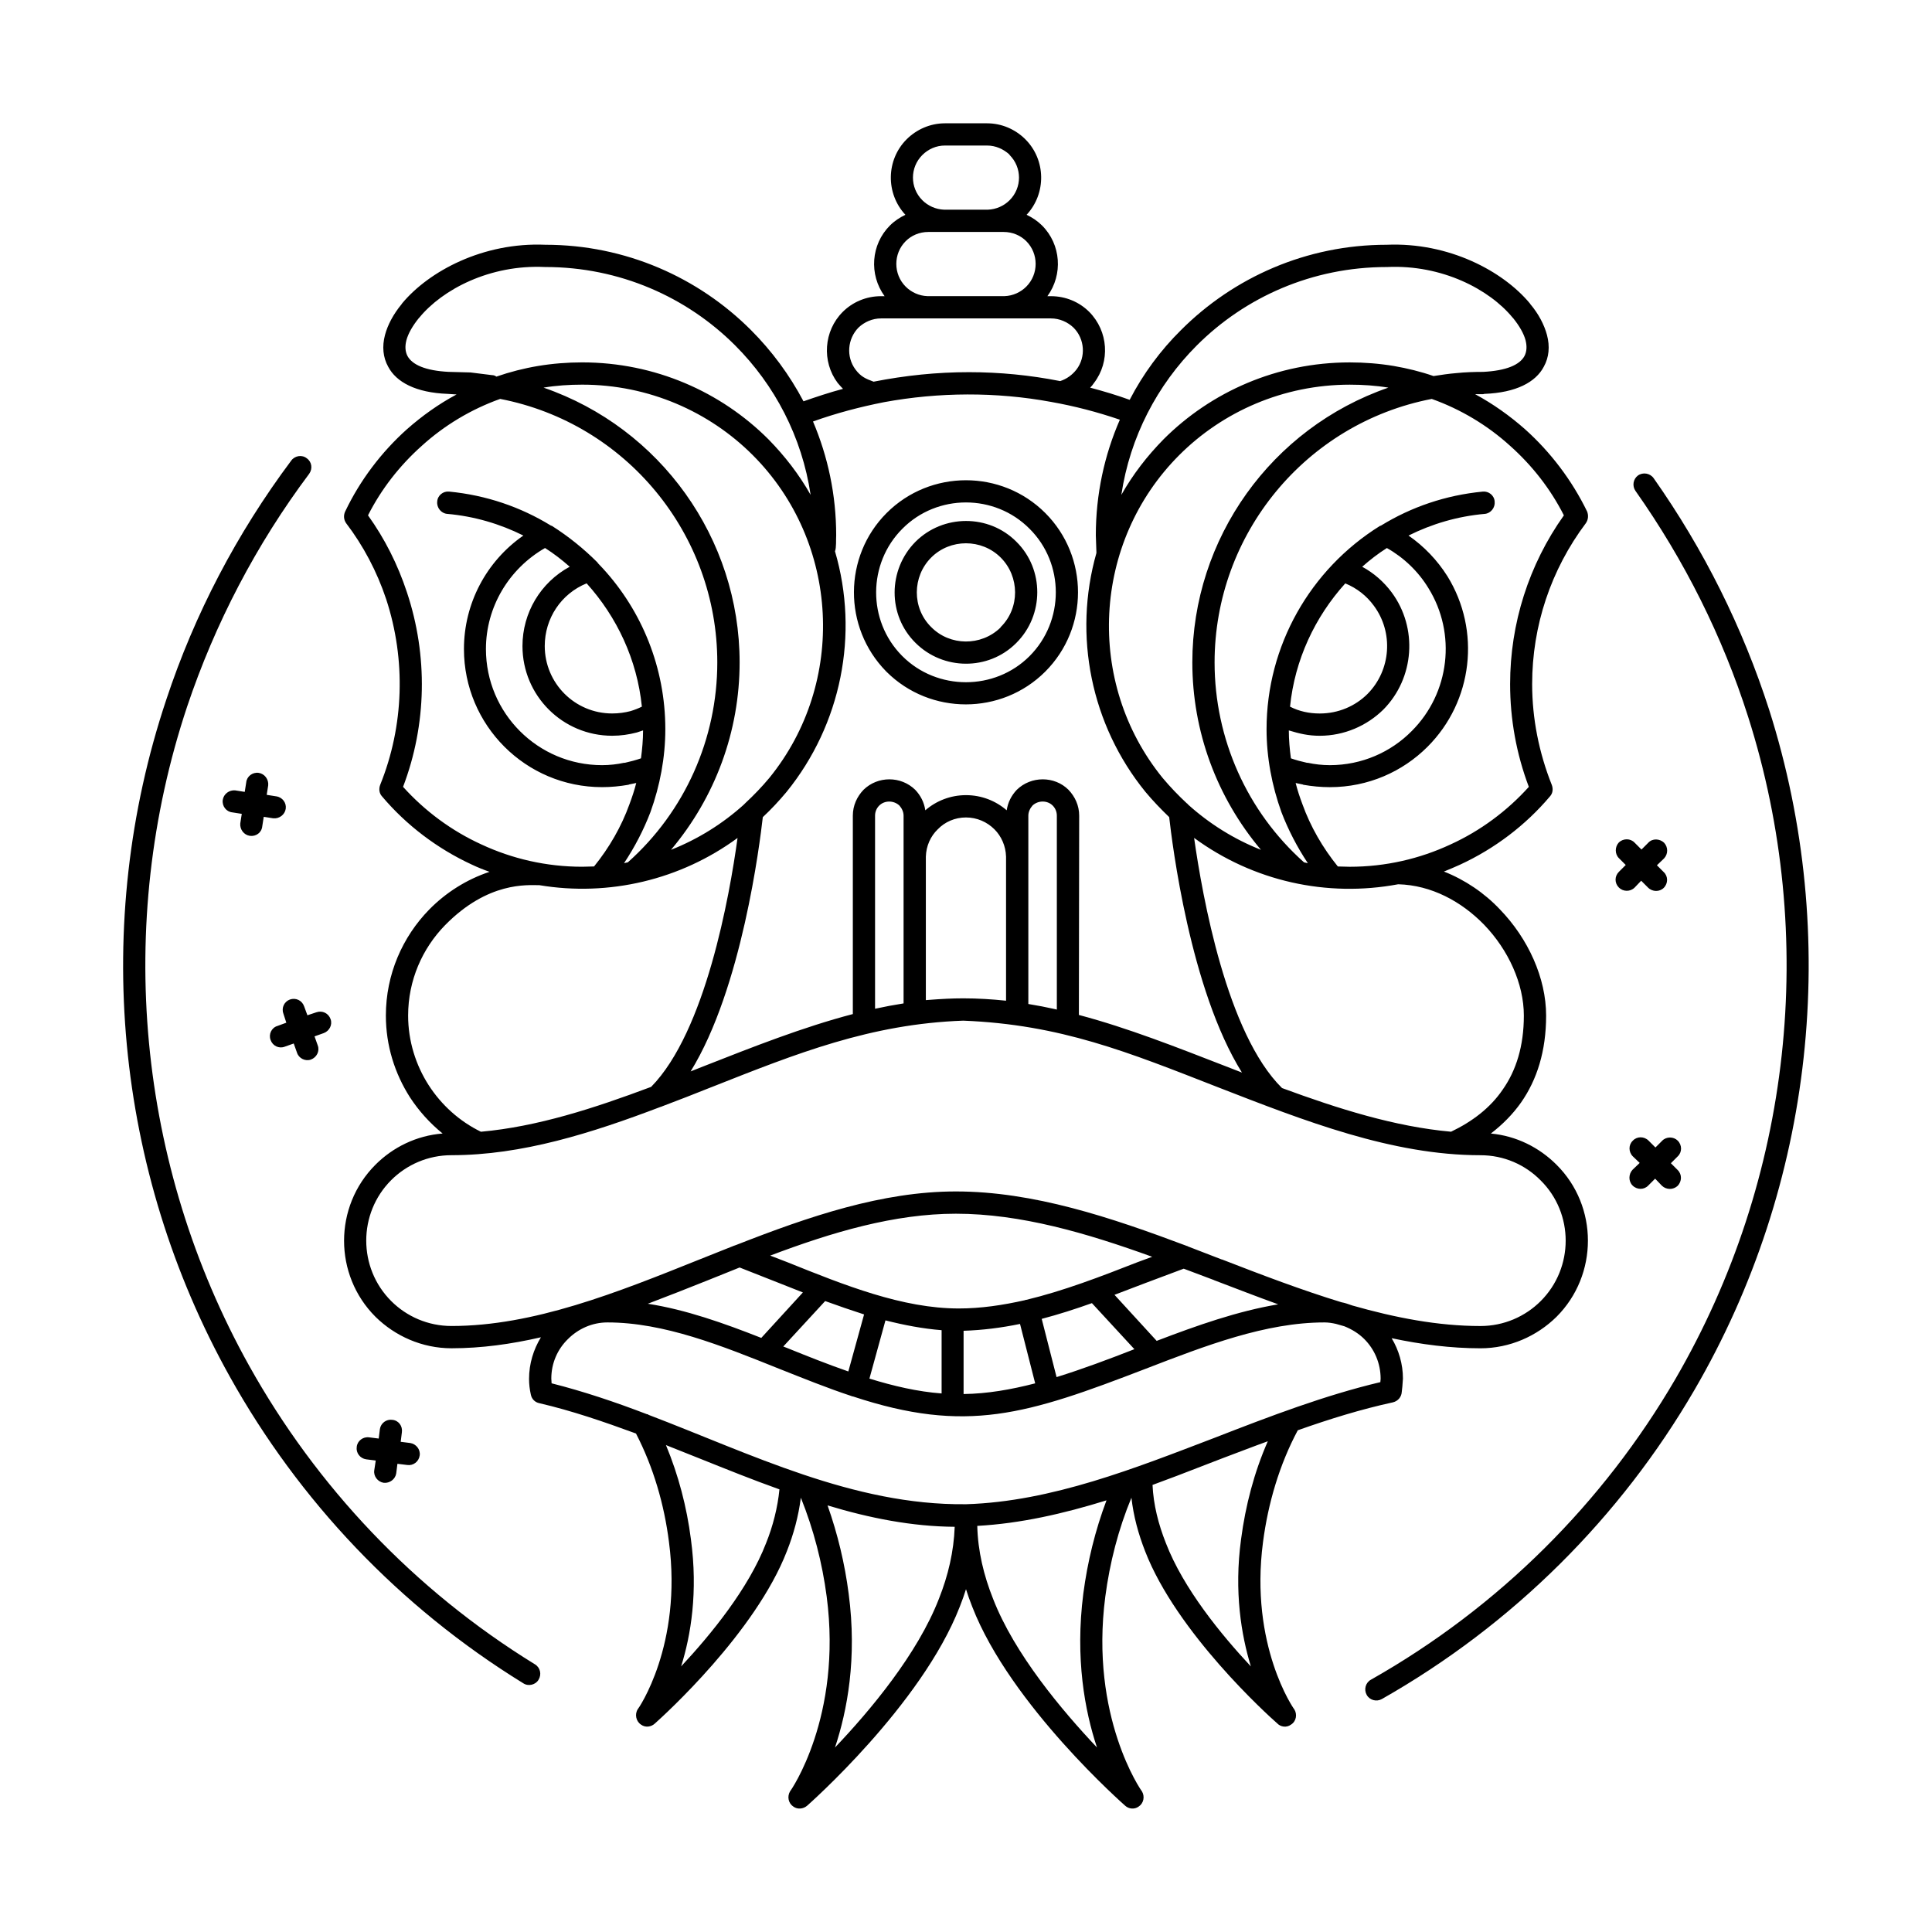 <?xml version="1.0" encoding="UTF-8"?>
<!-- Uploaded to: ICON Repo, www.iconrepo.com, Generator: ICON Repo Mixer Tools -->
<svg fill="#000000" width="800px" height="800px" version="1.1" viewBox="144 144 512 512" xmlns="http://www.w3.org/2000/svg">
 <path d="m511.94 246.73c-3.305-0.551-6.769-0.789-10.234-0.789-17.633 0-33.691 7.164-45.184 18.656-23.066 23.066-24.953 60.301-4.41 85.57 2.047 2.441 4.172 4.644 6.453 6.769h0.078l0.078 0.156h0.078v0.078c5.668 5.117 12.203 9.211 19.363 12.043-11.73-13.934-18.184-31.41-18.184-49.672 0-32.828 20.941-62.109 51.957-72.816zm72.578 199.55c1.102-1.102 2.992-1.102 4.094 0 1.18 1.18 1.18 3.07 0 4.172l-1.812 1.812 1.812 1.812c1.18 1.18 1.102 2.992 0 4.172-1.18 1.102-2.992 1.102-4.172 0l-1.812-1.891-1.812 1.812c-1.102 1.18-2.992 1.18-4.172 0-1.102-1.102-1.102-2.992 0-4.172l1.891-1.812-1.812-1.73c-1.18-1.18-1.18-3.07 0-4.172 1.102-1.18 2.992-1.18 4.172 0l1.812 1.812 1.812-1.812zm-3.699-78.957c1.102-1.18 2.992-1.102 4.172 0 1.102 1.18 1.102 2.992 0 4.172l-1.891 1.812 1.812 1.812c1.18 1.102 1.18 2.992 0 4.172-1.102 1.102-2.992 1.102-4.172-0.078l-1.812-1.812-1.73 1.812c-1.18 1.18-3.07 1.102-4.172 0-1.18-1.18-1.18-2.992 0-4.172l1.812-1.812-1.812-1.812c-1.102-1.102-1.102-2.992 0-4.172 1.18-1.102 3.07-1.102 4.172 0.078l1.812 1.812 1.812-1.812zm-336.14 155.39c0.234-1.574 1.73-2.676 3.305-2.441 1.652 0.156 2.754 1.652 2.519 3.305l-0.316 2.519 2.519 0.316c1.574 0.234 2.754 1.73 2.519 3.305-0.234 1.652-1.73 2.754-3.305 2.519l-2.598-0.316-0.316 2.519c-0.234 1.574-1.73 2.676-3.305 2.519-1.574-0.234-2.754-1.73-2.519-3.305l0.395-2.598-2.519-0.316c-1.652-0.234-2.754-1.73-2.519-3.305 0.156-1.574 1.652-2.754 3.305-2.519l2.519 0.316zm-25.586-110.13c-0.551-1.496 0.234-3.148 1.73-3.699 1.574-0.551 3.227 0.234 3.777 1.812l0.867 2.363 2.363-0.789c1.574-0.551 3.227 0.234 3.777 1.812 0.551 1.496-0.316 3.148-1.812 3.699l-2.441 0.867 0.867 2.441c0.551 1.496-0.316 3.148-1.812 3.699s-3.227-0.316-3.699-1.812l-0.867-2.441-2.441 0.867c-1.496 0.551-3.148-0.234-3.699-1.812-0.551-1.496 0.234-3.227 1.812-3.699l2.363-0.867-0.789-2.441zm-9.84-61.246c0.156-1.574 1.652-2.754 3.305-2.519 1.574 0.234 2.676 1.73 2.519 3.305l-0.395 2.519 2.519 0.395c1.652 0.234 2.754 1.73 2.519 3.305-0.234 1.574-1.73 2.676-3.305 2.519l-2.519-0.395-0.395 2.519c-0.156 1.652-1.652 2.754-3.305 2.519-1.574-0.234-2.676-1.73-2.519-3.305l0.395-2.519-2.519-0.395c-1.574-0.156-2.754-1.652-2.519-3.305 0.234-1.574 1.73-2.676 3.305-2.519l2.519 0.395zm368.18-77.223c-0.945-1.34-0.629-3.148 0.629-4.094 1.34-0.945 3.227-0.629 4.172 0.707 13.305 18.895 23.617 39.598 30.621 61.402 19.051 59.984 11.887 125.8-19.836 180.27-19.523 33.535-47.863 62.031-82.812 81.867-1.418 0.789-3.227 0.316-4.016-1.102s-0.316-3.227 1.102-4.016c34.086-19.285 61.637-46.996 80.688-79.664 30.859-53.059 37.863-117.21 19.285-175.55-6.769-21.254-16.848-41.406-29.836-59.828zm-291.66 310.95c1.418 0.867 1.812 2.676 0.945 4.094-0.789 1.34-2.676 1.812-4.016 0.945-32.984-20.309-59.512-48.492-77.777-81.238-30.543-54.711-36.684-120.13-16.848-179.48 7.477-22.594 18.656-44.004 33.141-63.371 0.945-1.258 2.832-1.574 4.094-0.551 1.34 0.945 1.574 2.754 0.629 4.094-14.09 18.812-24.953 39.676-32.355 61.715-19.207 57.703-13.227 121.46 16.453 174.68 17.789 31.883 43.609 59.355 75.73 79.113zm158.07-44.16c-3.465 8.344-5.746 17.238-6.926 26.215-4.172 31.883 9.605 51.562 9.684 51.562 0.867 1.418 0.473 3.227-0.867 4.094-1.102 0.789-2.598 0.629-3.543-0.234-0.078-0.078-30.387-26.609-40.539-52.742-0.629-1.574-1.18-3.148-1.652-4.644-0.473 1.496-1.023 3.07-1.652 4.644-10.156 26.137-40.383 52.664-40.461 52.742-1.023 0.867-2.519 1.023-3.621 0.234-1.34-0.867-1.73-2.676-0.867-4.094 0.078 0 13.855-19.68 9.684-51.562-1.18-8.973-3.465-17.789-6.848-26.215-0.629 4.879-1.891 9.605-3.699 14.168-8.344 21.57-32.512 43.453-34.875 45.578-1.023 1.023-2.598 1.258-3.777 0.395-1.34-0.867-1.73-2.754-0.867-4.094 0.078 0 11.887-16.926 8.266-44.32-1.258-9.918-4.094-19.758-8.738-28.734-8.582-3.148-17.082-6.062-25.586-8.031-1.18-0.234-2.047-1.102-2.281-2.281-0.316-1.418-0.473-2.754-0.473-4.172 0-4.016 1.18-7.793 3.148-11.02-7.871 1.812-15.742 2.914-23.695 2.914-7.793 0-14.957-3.227-20.152-8.344-11.098-11.098-11.098-29.207 0-40.305 4.644-4.644 10.863-7.715 17.789-8.266-3.387-2.754-6.297-5.984-8.66-9.605-4.016-6.297-6.375-13.699-6.375-21.648 0-10.941 4.41-20.859 11.492-28.102 4.41-4.488 9.84-7.949 15.98-9.996-1.574-0.551-3.148-1.18-4.644-1.891-9.211-4.25-17.398-10.469-23.852-18.105-0.789-0.867-0.867-2.047-0.473-3.07 6.297-15.586 6.848-33.141 1.574-49.199-2.441-7.32-6.062-14.168-10.629-20.152-0.629-0.945-0.707-2.047-0.234-3.07 3.938-8.266 9.605-15.742 16.375-21.805 4.016-3.543 8.422-6.691 13.145-9.211l-2.363-0.156c-8.5-0.316-13.617-3.148-15.742-7.164-1.418-2.519-1.652-5.434-0.867-8.422 0.707-2.676 2.203-5.512 4.41-8.188l0.156-0.234c7.086-8.5 21.41-16.215 37.941-15.508 21.254 0 40.539 8.66 54.473 22.594 5.512 5.512 10.234 11.887 13.934 18.895 3.387-1.18 6.926-2.363 10.469-3.305-0.473-0.473-0.945-1.023-1.418-1.574-4.25-5.668-3.699-13.777 1.34-18.812 2.598-2.598 6.219-4.172 10.156-4.172h0.945c-4.172-5.746-3.621-13.699 1.418-18.734 1.18-1.18 2.598-2.125 4.094-2.832-5.273-5.668-5.117-14.562 0.316-19.996 2.598-2.598 6.219-4.25 10.156-4.25h11.18c3.856 0 7.398 1.574 9.996 4.094l0.156 0.156c5.434 5.434 5.59 14.328 0.316 19.996 1.496 0.707 2.914 1.652 4.094 2.832 5.039 5.039 5.59 12.988 1.418 18.734h0.945c3.938 0 7.559 1.574 10.156 4.172 5.039 5.117 5.59 13.145 1.258 18.812-0.316 0.473-0.629 0.867-1.023 1.258 3.543 0.945 7.008 1.969 10.469 3.227 3.543-6.848 8.188-13.145 13.617-18.5 13.934-13.934 33.219-22.594 54.473-22.594 16.531-0.707 30.859 7.008 37.941 15.508l0.156 0.234c2.203 2.598 3.699 5.512 4.41 8.188 0.789 2.992 0.551 5.902-0.867 8.422-2.125 4.016-7.242 6.848-15.742 7.164l-0.316 0.078h-2.125c4.801 2.598 9.211 5.746 13.227 9.289 6.769 6.062 12.438 13.539 16.453 21.805 0.395 1.023 0.316 2.125-0.316 3.07-9.289 12.359-14.25 27.238-14.25 42.668 0 9.133 1.812 18.184 5.195 26.688 0.395 1.023 0.316 2.203-0.473 3.07-6.453 7.637-14.641 13.855-23.852 18.105-1.418 0.629-2.832 1.258-4.25 1.812 5.59 2.203 10.707 5.668 14.801 9.996 7.559 7.793 12.281 18.262 12.281 28.184 0 9.445-2.441 17.004-6.613 22.984-2.203 3.148-4.961 5.902-8.031 8.266 6.769 0.629 12.832 3.699 17.398 8.266 11.098 11.02 11.098 29.207 0 40.305-5.195 5.117-12.359 8.344-20.152 8.344-7.871 0-15.742-1.023-23.539-2.676 1.891 3.148 2.992 6.848 2.992 10.707l-0.156 2.125-0.156 1.418c-0.078 1.34-1.023 2.441-2.363 2.754-8.344 1.812-16.766 4.41-25.191 7.398-4.879 9.133-7.871 19.363-9.211 29.598-3.621 27.395 8.188 44.32 8.266 44.32 0.867 1.34 0.551 3.227-0.867 4.094-1.18 0.867-2.754 0.629-3.699-0.395-2.441-2.125-26.609-24.008-34.953-45.578-1.812-4.644-3.07-9.289-3.621-14.168zm-40.855 7.477c0.156 6.691 1.73 13.145 4.172 19.285 5.668 14.641 18.262 29.598 27.551 39.438-3.227-9.684-5.824-23.617-3.621-40.777 1.102-8.422 3.148-16.766 6.141-24.719-11.414 3.543-22.828 6.141-34.242 6.769zm46.445-10.863c0.234 5.273 1.574 10.469 3.543 15.43 4.644 12.043 14.641 24.246 22.516 32.668-2.519-8.266-4.488-19.758-2.598-33.691 1.18-8.973 3.465-17.711 7.086-25.977-3.938 1.418-7.949 2.992-11.965 4.488l-12.043 4.644-6.535 2.441zm-86.121 5.434c2.676 7.559 4.566 15.43 5.59 23.379 2.281 17.16-0.395 31.094-3.621 40.777 9.367-9.84 21.883-24.797 27.551-39.438 2.441-6.141 3.938-12.516 4.172-19.051-11.258-0.078-22.516-2.281-33.691-5.668zm-42.824-15.98c3.305 7.949 5.512 16.375 6.613 24.953 1.891 13.934 0 25.426-2.598 33.691 7.871-8.422 17.871-20.625 22.516-32.668 1.812-4.488 3.07-9.445 3.543-14.25-7.086-2.519-14.09-5.352-21.176-8.188l-8.895-3.543zm85.254-327.4c2.281-0.078 4.328-1.023 5.824-2.519 3.305-3.305 3.305-8.66 0-11.965l-0.078-0.156c-1.574-1.418-3.621-2.363-5.902-2.363h-11.18c-2.281 0-4.41 0.945-5.984 2.519-3.305 3.305-3.305 8.66 0 11.965 1.496 1.496 3.543 2.441 5.824 2.519zm4.488 22.906c2.203-0.078 4.25-1.023 5.746-2.519 3.305-3.305 3.305-8.738 0-12.043-1.496-1.496-3.621-2.441-5.984-2.441h-19.996c-2.363 0-4.488 0.945-5.984 2.441-3.305 3.305-3.305 8.738 0 12.043 1.496 1.496 3.543 2.441 5.746 2.519zm-34.715 22.672c8.422-1.652 16.688-2.519 25.27-2.519 8.109 0 16.215 0.789 24.168 2.363 1.73-0.551 3.227-1.652 4.328-3.07 2.519-3.305 2.203-8.109-0.789-11.098-1.574-1.496-3.699-2.441-5.984-2.441h-45.027c-2.281 0-4.41 0.945-5.984 2.441-2.914 2.992-3.305 7.715-0.789 11.098 1.418 1.891 2.676 2.441 4.801 3.227zm65.258 10.078c-5.984-2.047-12.043-3.621-18.262-4.723-14.562-2.676-29.676-2.598-44.242 0.078-6.375 1.258-12.676 2.914-18.812 5.117 3.938 9.289 6.141 19.445 6.141 30.148-0.078 1.102 0.078 3.305-0.316 4.25 6.453 21.965 1.652 45.895-12.832 63.762-1.969 2.363-4.094 4.644-6.297 6.691-0.789 6.848-5.512 45.344-19.129 67.383l3.387-1.34c13.227-5.195 26.371-10.391 39.598-13.855v-52.586c0-2.676 1.102-5.039 2.832-6.848 3.777-3.699 9.918-3.699 13.699 0 1.418 1.496 2.363 3.305 2.676 5.434 2.914-2.519 6.691-4.016 10.785-4.016s7.871 1.496 10.785 4.016c0.316-2.125 1.258-3.938 2.676-5.434 3.777-3.699 9.996-3.699 13.699 0 1.73 1.812 2.832 4.172 2.832 6.848l-0.078 52.82c13.066 3.465 25.977 8.582 38.965 13.617l4.25 1.652c-13.777-22.043-18.5-60.852-19.285-67.699-2.203-2.125-4.328-4.328-6.297-6.691-14.406-17.711-19.207-41.406-12.988-63.293v-0.234l-0.156-4.488c0-10.863 2.281-21.254 6.375-30.621zm19.68 110.84c2.203 15.508 8.66 51.875 23.301 66.281 14.957 5.512 29.914 10.234 44.793 11.57 5.59-2.676 10.391-6.297 13.699-11.18 3.543-5.039 5.59-11.492 5.59-19.602 0-8.422-4.094-17.398-10.547-24.09-5.984-6.141-13.934-10.469-22.75-10.707-18.895 3.543-38.414-0.789-54.082-12.281zm-143.9 65.969c14.406-14.641 20.781-50.539 22.906-65.969-15.113 11.098-34.086 15.586-52.508 12.516-3.148 0-13.617-1.023-25.031 10.629-5.984 6.141-9.762 14.562-9.762 23.93 0 6.769 2.047 13.145 5.434 18.422 3.387 5.273 8.188 9.605 13.855 12.359 14.957-1.34 29.992-6.219 45.105-11.887zm122.8 55.105 11.18 12.203c10.707-4.094 21.41-7.871 32.195-9.684-5.668-2.047-11.336-4.25-16.926-6.375l-0.156-0.078-7.949-2.992-10.078 3.777zm5.273 14.406-11.258-12.203c-4.41 1.574-8.816 2.992-13.305 4.172l3.938 15.43c6.848-2.125 13.777-4.723 20.625-7.398zm-81.949-12.754-11.098 12.043 1.023 0.395c5.434 2.203 10.785 4.328 16.215 6.219l4.172-15.113c-3.387-1.102-6.848-2.281-10.312-3.543zm-16.926 9.762 11.02-12.043-6.375-2.519-10.391-4.094-8.422 3.387c-5.273 2.125-10.547 4.172-15.902 6.219 10.078 1.574 20.074 5.117 30.07 9.055zm32.906-4.644-4.25 15.43c6.375 1.969 12.754 3.465 19.129 3.938v-16.766c-4.961-0.395-9.918-1.34-14.879-2.598zm39.676 16.688-4.016-15.742c-4.961 1.023-9.918 1.652-14.957 1.812v16.766c6.297-0.078 12.594-1.18 18.973-2.832zm-70.219-33.852 4.488 1.73c15.273 6.141 30.543 12.281 45.5 12.281 5.824 0 11.652-0.867 17.555-2.203l0.156-0.078h0.156c9.84-2.363 19.68-6.141 29.52-9.996l3.856-1.418c-17.398-6.297-34.875-11.414-52.035-11.414-16.297 0-32.746 4.879-49.199 11.098zm175.78-233.09c2.047-0.316 4.094-0.629 6.141-0.789 2.281-0.234 4.644-0.316 7.008-0.316 6.219-0.316 9.684-1.891 10.941-4.172 0.629-1.18 0.707-2.598 0.316-4.172-0.473-1.812-1.652-3.856-3.305-5.902l-0.156-0.156c-6.062-7.398-18.656-14.09-33.297-13.383h-0.078c-19.68 0-37.473 7.949-50.301 20.781-10.469 10.469-17.711 24.246-19.996 39.598 3.07-5.434 6.848-10.312 11.18-14.719 12.594-12.594 30.07-20.387 49.359-20.387 3.938 0 7.871 0.316 11.652 0.945 3.621 0.629 7.164 1.496 10.547 2.676zm-0.473 6.062c-33.379 6.453-57.543 35.816-57.543 69.824 0 20.23 8.582 39.516 23.695 52.98l1.023 0.234c-2.832-4.25-5.195-8.816-7.008-13.539-2.519-7.008-3.938-14.484-3.938-21.965 0-22.121 11.57-42.352 29.992-53.844l0.156-0.078h0.078l0.156-0.078c7.949-4.879 17.082-8.031 26.922-8.973 1.574-0.156 3.07 1.023 3.148 2.676 0.156 1.574-1.023 3.07-2.598 3.227-7.242 0.629-14.09 2.676-20.23 5.746 4.094 2.832 7.637 6.535 10.312 10.785 8.895 14.406 6.769 33.141-5.273 45.184-6.613 6.613-15.742 10.707-25.898 10.707-2.363 0-4.723-0.234-7.008-0.629l-0.156-0.078-1.891-0.395c0.473 1.891 1.102 3.777 1.812 5.668 2.125 5.902 5.352 11.492 9.367 16.453l3.148 0.078c9.523 0 18.578-2.125 26.688-5.902 7.949-3.621 15.035-8.895 20.781-15.273-3.305-8.738-4.961-17.949-4.961-27.238 0-16.059 4.961-31.645 14.25-44.715-3.543-7.008-8.422-13.227-14.25-18.422-5.984-5.434-13.066-9.684-20.781-12.438zm-11.887 39.516c-2.363 1.496-4.488 3.148-6.535 4.961 3.07 1.652 5.746 4.016 7.793 6.769 7.008 9.445 6.062 22.75-2.203 31.094-4.328 4.25-10.312 6.926-16.848 6.926-2.992 0-5.352-0.551-8.188-1.418 0 2.519 0.234 4.961 0.551 7.398 1.34 0.473 2.832 0.867 4.25 1.18h0.234c1.812 0.395 3.856 0.629 5.824 0.629 8.5 0 16.215-3.465 21.727-9.055 10.078-10.078 11.887-25.82 4.41-37.863-2.676-4.41-6.535-8.109-11.02-10.629zm-11.02 9.367c-8.031 8.895-13.383 20.23-14.641 32.668 2.441 1.258 5.117 1.812 7.871 1.812 4.961 0 9.445-1.969 12.676-5.195 6.219-6.297 6.926-16.297 1.652-23.379-1.891-2.598-4.488-4.644-7.559-5.902zm-79.508-18.656c11.57 11.57 11.57 30.465 0 42.035-11.57 11.57-30.465 11.57-42.035 0.078l-0.156-0.156c-11.414-11.652-11.336-30.465 0.156-41.957 11.57-11.57 30.465-11.57 42.035 0zm-4.172 4.172c-9.211-9.289-24.48-9.289-33.691 0-9.211 9.211-9.289 24.324-0.156 33.613l0.156 0.156c9.211 9.211 24.48 9.211 33.691 0 9.289-9.289 9.289-24.562 0-33.77zm-3.465 3.465c7.398 7.32 7.32 19.445 0 26.766l-0.156 0.156c-7.32 7.242-19.285 7.164-26.609-0.156-7.398-7.32-7.32-19.363 0-26.766 7.32-7.32 19.445-7.398 26.766 0zm-4.172 4.172c-5.039-5.039-13.383-5.039-18.422 0-5.039 5.039-5.117 13.383 0 18.422 4.961 5.039 13.227 5.117 18.344 0.156l0.078-0.156c5.117-5.039 5.039-13.383 0-18.422zm-32.195 65.73c-0.707 0.707-1.102 1.652-1.102 2.676v51.168c2.519-0.551 5.039-1.023 7.559-1.418v-49.75c0-1.023-0.473-1.969-1.102-2.676-1.496-1.418-3.938-1.418-5.352 0zm-44.477 74.625c-4.328 1.73-8.738 3.465-13.145 5.117l-0.156 0.078h-0.078c-18.422 7.008-36.84 12.832-55.496 12.832-6.219 0-11.887 2.519-15.98 6.613-8.816 8.816-8.816 23.223 0 32.039 4.094 4.094 9.762 6.613 15.98 6.613 21.727 0 43.77-8.816 65.73-17.633l9.289-3.699h0.078l0.156-0.078 0.234-0.078c19.285-7.559 38.652-14.168 58.176-14.168 20.547 0 41.012 6.848 61.324 14.484h0.078l0.078 0.078 8.973 3.465h0.078c10.547 4.094 21.098 8.109 31.645 11.336 0.867 0.156 1.812 0.473 2.676 0.789l0.234 0.078c11.336 3.227 22.672 5.434 33.93 5.434 6.219 0 11.887-2.519 15.98-6.613 8.816-8.816 8.816-23.223 0-31.961-4.094-4.172-9.762-6.691-15.98-6.691-23.379 0-46.523-9.055-69.59-18.027-23.773-9.289-41.645-16.609-67.465-17.633-24.562 0.867-44.082 8.66-66.754 17.633zm85.098-74.625c-0.629 0.707-1.102 1.652-1.102 2.676v49.906c2.441 0.395 4.879 0.867 7.32 1.418l0.234 0.078v-51.406c0-1.023-0.395-1.969-1.102-2.676-1.418-1.418-3.856-1.418-5.352 0zm-10.078 6.297c-1.969-1.969-4.644-3.148-7.559-3.148-2.914 0-5.59 1.18-7.477 3.148-1.891 1.812-3.07 4.41-3.148 7.242v38.02l1.023-0.078c2.992-0.234 5.984-0.395 8.895-0.395 3.777 0 7.559 0.234 11.336 0.629v-38.176c-0.078-2.832-1.258-5.434-3.07-7.242zm102.26 146.5 0.078-0.867c0-4.172-1.652-7.871-4.328-10.547-1.496-1.496-3.305-2.598-5.273-3.387l-2.203-0.629c-1.023-0.234-2.047-0.395-3.07-0.395-15.586 0-31.488 6.141-47.391 12.281-31.488 12.121-47.469 17.32-77.617 7.32h-0.156l-0.156-0.078c-6.453-2.125-12.832-4.723-19.207-7.242-15.273-6.141-30.543-12.281-45.5-12.281-4.094 0-7.793 1.73-10.469 4.41-2.754 2.676-4.41 6.375-4.41 10.469l0.078 1.258c8.422 2.125 16.848 4.961 25.27 8.188h0.156l0.156 0.078 0.078 0.078c27.078 10.312 54.316 24.008 83.996 23.695h0.234c22.672-0.707 44.871-9.605 65.891-17.633 14.562-5.668 29.207-11.258 43.848-14.719zm-234.27-266.47c3.621-1.258 7.32-2.203 11.098-2.832 3.777-0.629 7.715-0.945 11.652-0.945 19.285 0 36.762 7.793 49.359 20.387 4.328 4.41 8.109 9.289 11.18 14.719-2.281-15.352-9.523-29.125-19.996-39.598-12.832-12.832-30.621-20.781-50.301-20.781h-0.078c-14.641-0.707-27.238 5.984-33.297 13.383l-0.156 0.156c-1.652 2.047-2.832 4.094-3.305 5.902-0.395 1.574-0.316 2.992 0.316 4.172 1.258 2.281 4.723 3.856 10.863 4.172l5.824 0.156 5.668 0.707c0.473 0 0.867 0.156 1.18 0.395zm46.289 125.4c7.164-2.832 13.699-6.926 19.285-11.965l0.473-0.473c2.203-2.047 4.328-4.25 6.297-6.613 20.547-25.27 18.656-62.504-4.41-85.57-11.492-11.492-27.551-18.656-45.184-18.656-3.465 0-6.926 0.234-10.234 0.789 31.016 10.707 51.957 39.988 51.957 72.816 0 18.262-6.453 35.738-18.184 49.672zm-45.266-119.5c-7.715 2.754-14.801 7.008-20.781 12.438-5.824 5.195-10.707 11.414-14.25 18.422 4.41 6.141 7.871 12.988 10.312 20.387 5.59 16.766 5.273 35.031-1.023 51.562 5.746 6.375 12.832 11.652 20.781 15.273 8.109 3.777 17.16 5.902 26.688 5.902l3.148-0.078c4.016-4.961 7.242-10.547 9.367-16.453 0.707-1.891 1.34-3.777 1.812-5.668l-1.891 0.395-0.156 0.078c-2.281 0.395-4.644 0.629-7.008 0.629-20.23 0-36.605-16.375-36.605-36.605 0-12.043 5.902-23.223 15.742-30.07-6.141-3.07-12.988-5.117-20.23-5.746-1.574-0.156-2.754-1.652-2.598-3.227 0.078-1.652 1.574-2.832 3.148-2.676 9.84 0.945 18.973 4.094 26.922 8.973l0.156 0.078h0.078l0.156 0.078c4.328 2.754 8.344 5.984 11.965 9.605l0.078 0.078 0.078 0.156 1.34 1.418c10.312 11.258 16.531 26.293 16.531 42.586 0 7.477-1.418 14.957-3.938 21.965-1.812 4.723-4.172 9.289-7.008 13.539l1.023-0.234c15.113-13.461 23.695-32.746 23.695-52.98 0-34.008-24.168-63.371-57.543-69.824zm37.312 95.25c0.316-2.441 0.551-4.879 0.551-7.398l-1.652 0.551c-2.125 0.551-4.25 0.867-6.535 0.867-13.145 0-23.773-10.629-23.773-23.773 0-8.816 4.801-16.848 12.516-21.02-2.047-1.812-4.172-3.465-6.535-4.961-9.605 5.512-15.664 15.664-15.664 26.766 0 17.004 13.777 30.781 30.781 30.781 1.969 0 4.016-0.234 5.824-0.629h0.234c1.418-0.316 2.914-0.707 4.25-1.18zm0.234-13.699c-1.258-12.438-6.613-23.773-14.641-32.668-6.769 2.754-11.098 9.289-11.098 16.609 0 9.84 7.949 17.871 17.871 17.871 1.73 0 3.387-0.234 4.879-0.629 1.023-0.316 2.047-0.707 2.992-1.18z"/>
</svg>
